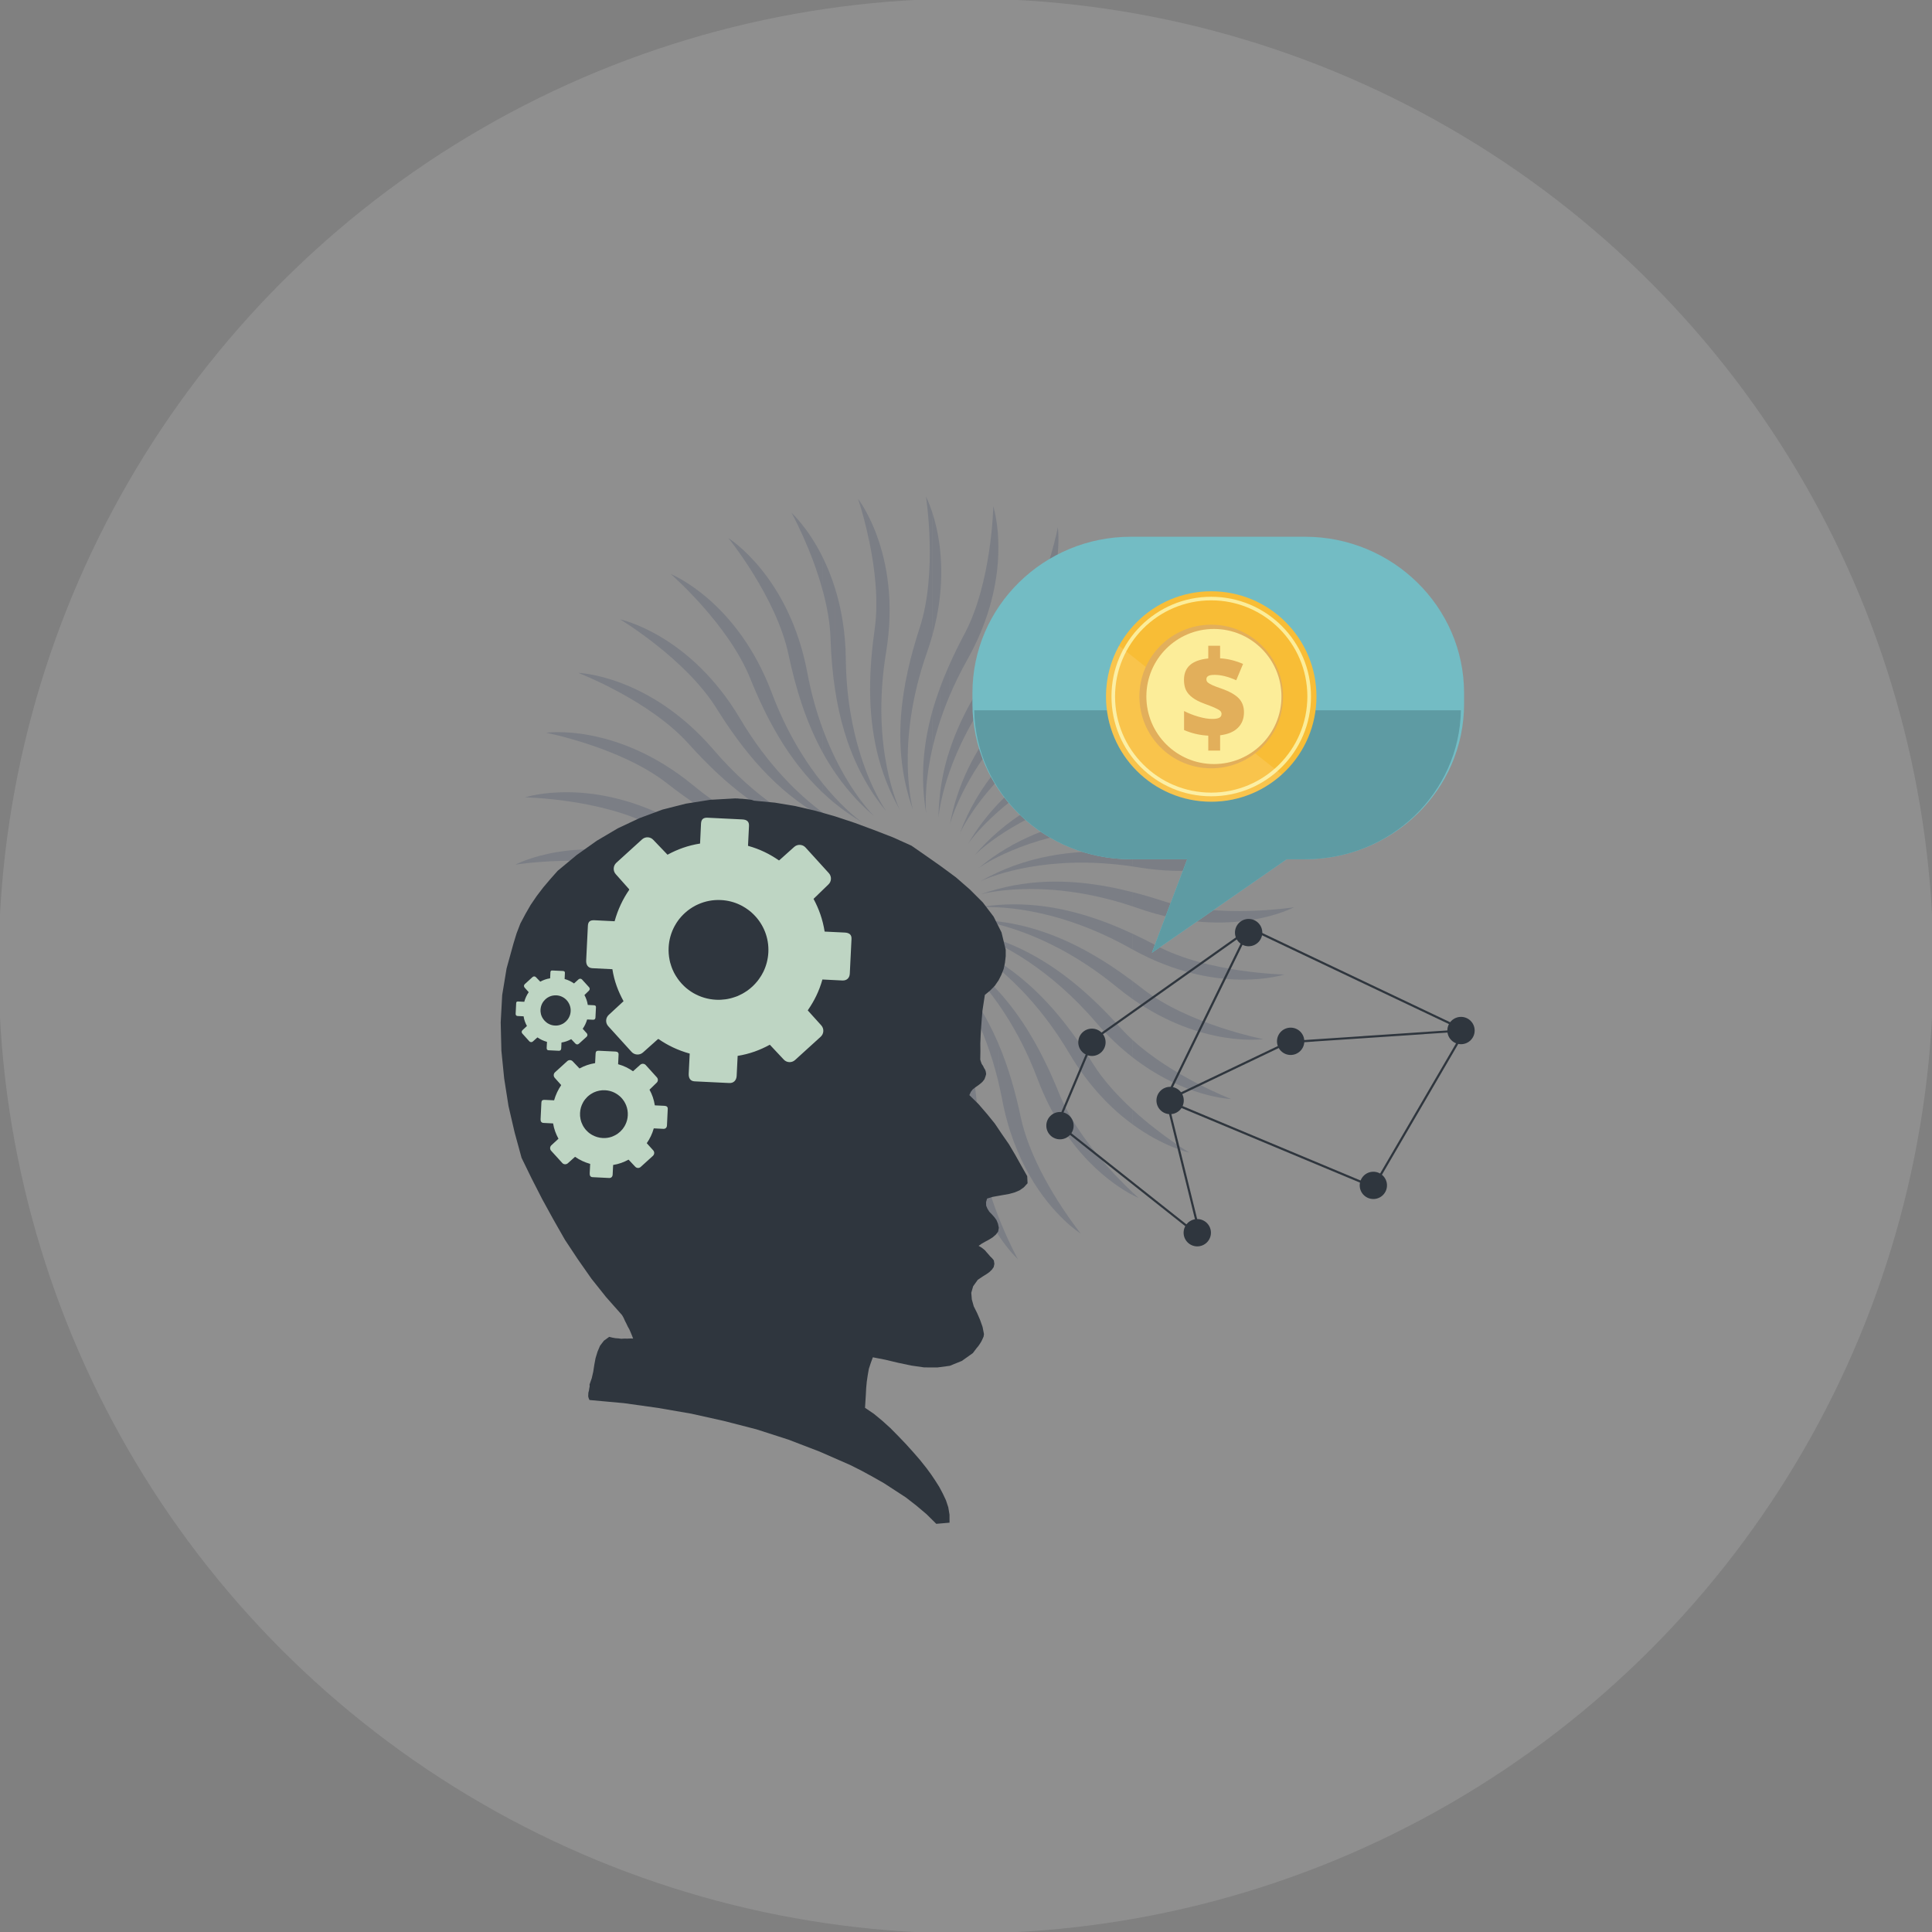 <?xml version="1.0" encoding="utf-8"?>
<!-- Generator: Adobe Illustrator 16.0.0, SVG Export Plug-In . SVG Version: 6.00 Build 0)  -->
<!DOCTYPE svg PUBLIC "-//W3C//DTD SVG 1.1//EN" "http://www.w3.org/Graphics/SVG/1.1/DTD/svg11.dtd">
<svg version="1.1" id="Layer_1" xmlns="http://www.w3.org/2000/svg" xmlns:xlink="http://www.w3.org/1999/xlink" x="0px" y="0px"
	 width="84.148px" height="84.148px" viewBox="0 0 84.148 84.148" enable-background="new 0 0 84.148 84.148" xml:space="preserve">
<rect x="0" y="0" width="84.148" height="84.148" fill="#808080" stroke="none"/>
<g>
	<circle opacity="0.22" fill="#C6C5C5" cx="42.074" cy="42.074" r="42.135"/>
	<g>
		<g>
			<path opacity="0.36" fill-rule="evenodd" clip-rule="evenodd" fill="#5B6375" d="M56.361,39.514c0,0-3.279,0.519-5.701-0.269
				c-0.436-0.143-0.883-0.275-1.34-0.391v0.619c0.084,0.027,0.166,0.057,0.252,0.086C53.629,40.986,56.361,39.514,56.361,39.514
				L56.361,39.514z"/>
			<path opacity="0.36" fill-rule="evenodd" clip-rule="evenodd" fill="#5B6375" d="M49.32,52.045v-0.12
				c0.17,0.162,0.271,0.249,0.271,0.249S49.492,52.135,49.32,52.045L49.32,52.045z"/>
			<path opacity="0.36" fill-rule="evenodd" clip-rule="evenodd" fill="#5B6375" d="M49.32,48.966V48.32
				c1.232,1.131,2.477,1.879,2.477,1.879C51.797,50.197,50.685,49.966,49.32,48.966L49.32,48.966z"/>
			<path opacity="0.36" fill-rule="evenodd" clip-rule="evenodd" fill="#5B6375" d="M49.32,46.046v-0.759
				c1.746,1.6,4.305,2.582,4.305,2.582S51.586,47.807,49.32,46.046L49.32,46.046z"/>
			<path opacity="0.36" fill-rule="evenodd" clip-rule="evenodd" fill="#5B6375" d="M49.32,43.508
				c3.045,2.138,5.701,1.751,5.701,1.751s-3.258-0.633-5.266-2.202c-0.143-0.111-0.287-0.223-0.436-0.332V43.508L49.32,43.508z"/>
			<path opacity="0.36" fill-rule="evenodd" clip-rule="evenodd" fill="#5B6375" d="M49.32,41.351v-0.688
				c0.361,0.167,0.713,0.345,1.055,0.527c2.248,1.196,5.566,1.254,5.566,1.254S53.035,43.406,49.32,41.351L49.32,41.351z"/>
			<path opacity="0.36" fill-rule="evenodd" clip-rule="evenodd" fill="#5B6375" d="M49.32,37.738v-0.602
				c0.436,0.036,0.863,0.085,1.283,0.145c2.523,0.355,5.66-0.726,5.66-0.726s-2.434,1.924-6.678,1.224
				C49.496,37.764,49.408,37.752,49.32,37.738L49.32,37.738z"/>
			<path opacity="0.36" fill-rule="evenodd" clip-rule="evenodd" fill="#5B6375" d="M49.32,36.023v-0.62
				c0.299-0.022,0.594-0.037,0.887-0.047c2.545-0.088,5.447-1.697,5.447-1.697S53.601,35.965,49.32,36.023L49.32,36.023z"/>
			<path opacity="0.36" fill-rule="evenodd" clip-rule="evenodd" fill="#5B6375" d="M49.32,34.211
				c3.764-0.921,5.232-3.299,5.232-3.299s-2.58,2.089-5.07,2.617c-0.055,0.01-0.107,0.022-0.162,0.034V34.211L49.32,34.211z"/>
			<path opacity="0.36" fill-rule="evenodd" clip-rule="evenodd" fill="#5B6375" d="M49.32,32.103v-0.668
				c2-1.118,3.67-3.038,3.67-3.038S52.136,30.541,49.32,32.103L49.32,32.103z"/>
			<path opacity="0.36" fill-rule="evenodd" clip-rule="evenodd" fill="#5B6375" d="M49.32,29.247
				c1.395-1.612,1.693-3.054,1.693-3.054s-0.666,1.109-1.693,2.271V29.247z"/>
			<path opacity="0.36" fill-rule="evenodd" clip-rule="evenodd" fill="#5B6375" d="M49.32,38.855
				c-1.426-0.365-2.939-0.568-4.488-0.394v0.259c1.143-0.004,2.688,0.153,4.488,0.754V38.855L49.32,38.855z"/>
			<path opacity="0.36" fill-rule="evenodd" clip-rule="evenodd" fill="#5B6375" d="M49.32,28.464v0.783
				c-0.629,0.729-1.484,1.493-2.637,2.177c-0.705,0.418-1.318,0.854-1.852,1.285v-0.641c0.734-0.637,1.523-1.188,2.312-1.682
				C47.955,29.881,48.703,29.162,49.32,28.464L49.32,28.464z"/>
			<path opacity="0.36" fill-rule="evenodd" clip-rule="evenodd" fill="#5B6375" d="M49.32,31.435
				c-0.283,0.158-0.576,0.301-0.871,0.42c-1.232,0.498-2.488,1.115-3.617,1.955v0.502c0.795-0.527,1.783-1.063,2.986-1.516
				c0.555-0.209,1.053-0.444,1.502-0.693V31.435L49.32,31.435z"/>
			<path opacity="0.36" fill-rule="evenodd" clip-rule="evenodd" fill="#5B6375" d="M49.32,33.563v0.647
				c-0.201,0.049-0.41,0.094-0.625,0.135c-1.6,0.3-2.885,0.791-3.863,1.285v-0.394C46.246,34.385,47.806,33.895,49.32,33.563
				L49.32,33.563z"/>
			<path opacity="0.36" fill-rule="evenodd" clip-rule="evenodd" fill="#5B6375" d="M49.32,35.403
				c-1.496,0.11-3.037,0.387-4.488,1.034v0.318c1.102-0.375,2.6-0.712,4.459-0.732h0.029V35.403L49.32,35.403z"/>
			<path opacity="0.36" fill-rule="evenodd" clip-rule="evenodd" fill="#5B6375" d="M49.32,37.136v0.602
				c-1.844-0.273-3.369-0.168-4.488,0.026V37.49C46.328,37.068,47.855,37.017,49.32,37.136L49.32,37.136z"/>
			<path opacity="0.36" fill-rule="evenodd" clip-rule="evenodd" fill="#5B6375" d="M49.32,40.664v0.688
				c-0.023-0.014-0.049-0.027-0.072-0.04c-1.713-0.963-3.25-1.421-4.416-1.632v-0.27C46.441,39.521,47.943,40.021,49.32,40.664
				L49.32,40.664z"/>
			<path opacity="0.36" fill-rule="evenodd" clip-rule="evenodd" fill="#5B6375" d="M49.32,42.724
				c-1.314-0.98-2.799-1.863-4.488-2.324v0.311c1.07,0.424,2.396,1.122,3.793,2.268c0.234,0.191,0.467,0.367,0.695,0.529V42.724
				L49.32,42.724z"/>
			<path opacity="0.36" fill-rule="evenodd" clip-rule="evenodd" fill="#5B6375" d="M49.32,45.287v0.759
				c-0.527-0.412-1.068-0.915-1.598-1.532c-1.002-1.167-2.01-2.004-2.891-2.602v-0.398c1.58,0.831,2.877,2.035,3.99,3.272
				C48.978,44.96,49.146,45.126,49.32,45.287L49.32,45.287z"/>
			<path opacity="0.36" fill-rule="evenodd" clip-rule="evenodd" fill="#5B6375" d="M49.32,48.32v0.646
				c-0.891-0.652-1.887-1.635-2.754-3.097c-0.562-0.952-1.16-1.736-1.734-2.378v-0.587c1.125,1.008,2.018,2.215,2.771,3.424
				C48.06,47.059,48.689,47.739,49.32,48.32L49.32,48.32z"/>
			<path opacity="0.36" fill-rule="evenodd" clip-rule="evenodd" fill="#5B6375" d="M49.32,51.925
				c-0.674-0.635-2.424-2.403-3.186-4.291c-0.359-0.891-0.781-1.79-1.303-2.647v1.136c0.125,0.279,0.246,0.572,0.363,0.88
				c1.232,3.276,3.373,4.646,4.125,5.043V51.925L49.32,51.925z"/>
			<path opacity="0.36" fill-rule="evenodd" clip-rule="evenodd" fill="#5B6375" d="M44.832,51.179V49.89
				c0.789,2.045,2.246,3.845,2.246,3.845S45.861,52.985,44.832,51.179L44.832,51.179z"/>
			<path opacity="0.36" fill-rule="evenodd" clip-rule="evenodd" fill="#5B6375" d="M44.832,30.714
				c0.16-0.149,0.326-0.298,0.498-0.446c3.264-2.801,3.355-5.902,3.355-5.902s-1.189,3.1-3.084,4.803
				c-0.258,0.232-0.516,0.475-0.77,0.724V30.714L44.832,30.714z"/>
			<path opacity="0.36" fill-rule="evenodd" clip-rule="evenodd" fill="#5B6375" d="M44.832,27.873V26.66
				c0.873-1.791,1.242-3.69,1.242-3.69S46.396,25.176,44.832,27.873z"/>
			<path opacity="0.36" fill-rule="evenodd" clip-rule="evenodd" fill="#5B6375" d="M44.832,38.462
				c-0.455,0.051-0.912,0.136-1.373,0.257v0.093c0.35-0.048,0.814-0.089,1.373-0.091V38.462L44.832,38.462z"/>
			<path opacity="0.36" fill-rule="evenodd" clip-rule="evenodd" fill="#5B6375" d="M44.832,26.66v1.213
				c-0.281,0.485-0.621,0.985-1.037,1.492c-0.117,0.142-0.229,0.283-0.336,0.423v-1.009c0.137-0.186,0.275-0.367,0.414-0.545
				C44.242,27.76,44.562,27.216,44.832,26.66L44.832,26.66z"/>
			<path opacity="0.36" fill-rule="evenodd" clip-rule="evenodd" fill="#5B6375" d="M44.832,29.891v0.822
				c-0.531,0.497-0.986,0.989-1.373,1.464v-0.754C43.886,30.877,44.351,30.368,44.832,29.891L44.832,29.891z"/>
			<path opacity="0.36" fill-rule="evenodd" clip-rule="evenodd" fill="#5B6375" d="M44.832,32.068
				c-0.486,0.424-0.949,0.885-1.373,1.392v0.528c0.379-0.407,0.834-0.841,1.373-1.279V32.068L44.832,32.068z"/>
			<path opacity="0.36" fill-rule="evenodd" clip-rule="evenodd" fill="#5B6375" d="M44.832,33.81v0.502
				c-0.547,0.363-1.002,0.723-1.373,1.051v-0.338C43.886,34.572,44.347,34.17,44.832,33.81L44.832,33.81z"/>
			<path opacity="0.36" fill-rule="evenodd" clip-rule="evenodd" fill="#5B6375" d="M44.832,35.237
				c-0.477,0.288-0.938,0.616-1.373,0.993v0.209c0.359-0.248,0.818-0.529,1.373-0.809V35.237L44.832,35.237z"/>
			<path opacity="0.36" fill-rule="evenodd" clip-rule="evenodd" fill="#5B6375" d="M44.832,36.437v0.318
				c-0.562,0.192-1.021,0.395-1.373,0.568v-0.136C43.904,36.894,44.363,36.646,44.832,36.437L44.832,36.437z"/>
			<path opacity="0.36" fill-rule="evenodd" clip-rule="evenodd" fill="#5B6375" d="M44.832,37.49v0.274
				c-0.564,0.101-1.027,0.222-1.373,0.331v-0.101C43.91,37.787,44.371,37.621,44.832,37.49L44.832,37.49z"/>
			<path opacity="0.36" fill-rule="evenodd" clip-rule="evenodd" fill="#5B6375" d="M44.832,39.41v0.27
				c-0.547-0.099-1.01-0.145-1.373-0.162v-0.103C43.926,39.379,44.383,39.379,44.832,39.41L44.832,39.41z"/>
			<path opacity="0.36" fill-rule="evenodd" clip-rule="evenodd" fill="#5B6375" d="M44.832,40.4v0.311
				c-0.529-0.21-0.994-0.353-1.373-0.45V40.13C43.931,40.186,44.388,40.278,44.832,40.4L44.832,40.4z"/>
			<path opacity="0.36" fill-rule="evenodd" clip-rule="evenodd" fill="#5B6375" d="M44.832,41.513v0.398
				c-0.508-0.343-0.975-0.605-1.373-0.805v-0.19C43.939,41.082,44.396,41.283,44.832,41.513L44.832,41.513z"/>
			<path opacity="0.36" fill-rule="evenodd" clip-rule="evenodd" fill="#5B6375" d="M44.832,42.904
				c-0.422-0.379-0.879-0.73-1.373-1.043v0.304c0.422,0.35,0.891,0.786,1.373,1.326V42.904L44.832,42.904z"/>
			<path opacity="0.36" fill-rule="evenodd" clip-rule="evenodd" fill="#5B6375" d="M44.832,44.986v1.136
				c-0.432-0.967-0.91-1.771-1.373-2.425v-0.553C43.986,43.717,44.437,44.339,44.832,44.986L44.832,44.986z"/>
			<path opacity="0.36" fill-rule="evenodd" clip-rule="evenodd" fill="#5B6375" d="M44.832,49.89
				c-0.154-0.403-0.283-0.814-0.371-1.224c-0.23-1.087-0.539-2.202-1.002-3.272v1.628c0.068,0.274,0.131,0.562,0.188,0.857
				c0.254,1.357,0.699,2.446,1.186,3.3V49.89L44.832,49.89z"/>
			<path opacity="0.36" fill-rule="evenodd" clip-rule="evenodd" fill="#5B6375" d="M43.459,53.756v-0.832
				c0.434,1.122,0.873,1.915,0.873,1.915S43.929,54.482,43.459,53.756L43.459,53.756z"/>
			<path opacity="0.36" fill-rule="evenodd" clip-rule="evenodd" fill="#5B6375" d="M43.459,24.523V23.19
				C43.488,23.56,43.5,24.01,43.459,24.523z"/>
			<path opacity="0.36" fill-rule="evenodd" clip-rule="evenodd" fill="#5B6375" d="M43.459,38.719
				c-0.253,0.067-0.507,0.146-0.758,0.237c0,0,0.268-0.079,0.758-0.145V38.719L43.459,38.719z"/>
			<path opacity="0.36" fill-rule="evenodd" clip-rule="evenodd" fill="#5B6375" d="M43.459,23.19v1.333
				c-0.09,1.145-0.426,2.608-1.332,4.219c-0.314,0.559-0.574,1.098-0.789,1.612v-1.372c0.207-0.47,0.434-0.926,0.668-1.367
				c1.197-2.249,1.256-5.566,1.256-5.566S43.398,22.468,43.459,23.19L43.459,23.19z"/>
			<path opacity="0.36" fill-rule="evenodd" clip-rule="evenodd" fill="#5B6375" d="M43.459,28.779
				c-0.867,1.178-1.65,2.492-2.121,3.965v0.922c0.359-1.041,0.996-2.408,2.121-3.878V28.779L43.459,28.779z"/>
			<path opacity="0.36" fill-rule="evenodd" clip-rule="evenodd" fill="#5B6375" d="M43.459,31.424v0.754
				c-1.676,2.053-2.088,3.738-2.088,3.738C41.687,34.161,42.47,32.689,43.459,31.424L43.459,31.424z"/>
			<path opacity="0.36" fill-rule="evenodd" clip-rule="evenodd" fill="#5B6375" d="M43.459,33.46v0.528
				c-1.207,1.293-1.654,2.311-1.654,2.311C42.205,35.212,42.779,34.276,43.459,33.46L43.459,33.46z"/>
			<path opacity="0.36" fill-rule="evenodd" clip-rule="evenodd" fill="#5B6375" d="M43.459,35.025
				c-0.48,0.508-0.916,1.078-1.293,1.725c0,0,0.4-0.598,1.293-1.387V35.025L43.459,35.025z"/>
			<path opacity="0.36" fill-rule="evenodd" clip-rule="evenodd" fill="#5B6375" d="M43.459,36.23
				c-0.355,0.309-0.695,0.649-1.016,1.027c0,0,0.334-0.35,1.016-0.818V36.23L43.459,36.23z"/>
			<path opacity="0.36" fill-rule="evenodd" clip-rule="evenodd" fill="#5B6375" d="M43.459,37.188v0.136
				c-0.549,0.274-0.83,0.482-0.83,0.482C42.898,37.58,43.176,37.375,43.459,37.188L43.459,37.188z"/>
			<path opacity="0.36" fill-rule="evenodd" clip-rule="evenodd" fill="#5B6375" d="M43.459,37.995v0.101
				c-0.486,0.154-0.744,0.282-0.744,0.282C42.961,38.236,43.209,38.109,43.459,37.995L43.459,37.995z"/>
			<path opacity="0.36" fill-rule="evenodd" clip-rule="evenodd" fill="#5B6375" d="M43.459,39.415v0.103
				c-0.557-0.029-0.873,0.006-0.873,0.006C42.881,39.472,43.172,39.437,43.459,39.415L43.459,39.415z"/>
			<path opacity="0.36" fill-rule="evenodd" clip-rule="evenodd" fill="#5B6375" d="M43.459,40.13v0.131
				c-0.68-0.172-1.084-0.198-1.084-0.198C42.746,40.063,43.105,40.087,43.459,40.13L43.459,40.13z"/>
			<path opacity="0.36" fill-rule="evenodd" clip-rule="evenodd" fill="#5B6375" d="M43.459,40.917v0.19
				c-0.844-0.42-1.385-0.552-1.385-0.552C42.556,40.642,43.017,40.765,43.459,40.917L43.459,40.917z"/>
			<path opacity="0.36" fill-rule="evenodd" clip-rule="evenodd" fill="#5B6375" d="M43.459,41.861
				c-0.541-0.341-1.127-0.637-1.768-0.871c0,0,0.744,0.326,1.768,1.175V41.861L43.459,41.861z"/>
			<path opacity="0.36" fill-rule="evenodd" clip-rule="evenodd" fill="#5B6375" d="M43.459,43.144v0.553
				c-0.949-1.345-1.834-2.062-2.121-2.277v-0.012C42.158,41.9,42.857,42.49,43.459,43.144L43.459,43.144z"/>
			<path opacity="0.36" fill-rule="evenodd" clip-rule="evenodd" fill="#5B6375" d="M43.459,45.394
				c-0.498-1.15-1.174-2.25-2.121-3.208v0.158c0.613,0.827,1.555,2.374,2.121,4.678V45.394L43.459,45.394z"/>
			<path opacity="0.36" fill-rule="evenodd" clip-rule="evenodd" fill="#5B6375" d="M43.459,52.924
				c-0.395-1.023-0.783-2.317-0.824-3.533c-0.066-1.919-0.35-3.962-1.297-5.825v0.766c0.332,1.066,0.611,2.455,0.629,4.146
				c0.027,2.511,0.83,4.259,1.492,5.279V52.924L43.459,52.924z"/>
			<path opacity="0.36" fill-rule="evenodd" clip-rule="evenodd" fill="#5B6375" d="M41.338,55.311v-0.167
				c0.059,0.192,0.098,0.304,0.098,0.304S41.398,55.403,41.338,55.311z"/>
			<path opacity="0.36" fill-rule="evenodd" clip-rule="evenodd" fill="#5B6375" d="M41.338,28.982v1.372
				c-0.158,0.376-0.293,0.74-0.404,1.087V29.98C41.056,29.64,41.193,29.308,41.338,28.982L41.338,28.982z"/>
			<path opacity="0.36" fill-rule="evenodd" clip-rule="evenodd" fill="#5B6375" d="M41.338,32.744v0.922
				c-0.23,0.664-0.346,1.195-0.404,1.533v-0.564C41.006,33.977,41.144,33.347,41.338,32.744L41.338,32.744z"/>
			<path opacity="0.36" fill-rule="evenodd" clip-rule="evenodd" fill="#5B6375" d="M41.338,41.408v0.012
				c-0.064-0.047-0.098-0.069-0.098-0.069C41.273,41.369,41.304,41.388,41.338,41.408L41.338,41.408z"/>
			<path opacity="0.36" fill-rule="evenodd" clip-rule="evenodd" fill="#5B6375" d="M41.338,42.186v0.158
				c-0.163-0.217-0.301-0.384-0.404-0.501v-0.041C41.072,41.927,41.207,42.056,41.338,42.186L41.338,42.186z"/>
			<path opacity="0.36" fill-rule="evenodd" clip-rule="evenodd" fill="#5B6375" d="M41.338,43.565v0.766
				c-0.131-0.42-0.271-0.79-0.404-1.108v-0.375C41.08,43.084,41.215,43.323,41.338,43.565L41.338,43.565z"/>
			<path opacity="0.36" fill-rule="evenodd" clip-rule="evenodd" fill="#5B6375" d="M41.338,55.144v0.167
				c-0.092-0.138-0.242-0.375-0.404-0.711v-1.064C41.076,54.236,41.236,54.812,41.338,55.144L41.338,55.144z"/>
			<path opacity="0.36" fill-rule="evenodd" clip-rule="evenodd" fill="#5B6375" d="M40.933,26.035v-2.211
				C41.008,24.451,41.029,25.194,40.933,26.035z"/>
			<path opacity="0.36" fill-rule="evenodd" clip-rule="evenodd" fill="#5B6375" d="M40.933,23.824v2.211
				c-0.061,0.52-0.166,1.076-0.332,1.666v-5.393C40.724,22.677,40.855,23.19,40.933,23.824L40.933,23.824z"/>
			<path opacity="0.36" fill-rule="evenodd" clip-rule="evenodd" fill="#5B6375" d="M40.933,29.98v1.461
				c-0.139,0.424-0.248,0.822-0.332,1.193v-1.629C40.699,30.658,40.81,30.316,40.933,29.98L40.933,29.98z"/>
			<path opacity="0.36" fill-rule="evenodd" clip-rule="evenodd" fill="#5B6375" d="M40.933,34.635v0.564
				c-0.047,0.268-0.057,0.416-0.057,0.416C40.879,35.281,40.898,34.955,40.933,34.635L40.933,34.635z"/>
			<path opacity="0.36" fill-rule="evenodd" clip-rule="evenodd" fill="#5B6375" d="M40.933,41.802v0.041
				c-0.127-0.145-0.203-0.217-0.203-0.217C40.801,41.685,40.867,41.743,40.933,41.802L40.933,41.802z"/>
			<path opacity="0.36" fill-rule="evenodd" clip-rule="evenodd" fill="#5B6375" d="M40.933,42.847v0.375
				c-0.117-0.273-0.23-0.508-0.332-0.704v-0.165C40.719,42.515,40.828,42.681,40.933,42.847L40.933,42.847z"/>
			<path opacity="0.36" fill-rule="evenodd" clip-rule="evenodd" fill="#5B6375" d="M40.933,53.536V54.6
				c-0.107-0.22-0.223-0.48-0.332-0.78v-9.408c0.436,1.813,0.35,3.658,0.107,5.376C40.533,51.039,40.709,52.44,40.933,53.536z"/>
			<path opacity="0.36" fill-rule="evenodd" clip-rule="evenodd" fill="#5B6375" d="M40.601,22.308v5.393
				c-0.064,0.234-0.141,0.473-0.227,0.718c-1.424,4.058-0.604,6.87-0.604,6.87c-1.002-2.783-0.498-5.537,0.291-7.959
				c0.787-2.422,0.268-5.7,0.268-5.7S40.459,21.868,40.601,22.308L40.601,22.308z"/>
			<path opacity="0.36" fill-rule="evenodd" clip-rule="evenodd" fill="#5B6375" d="M40.601,31.006
				c-0.379,1.375-0.531,2.846-0.264,4.398c0,0-0.117-1.08,0.264-2.77V31.006L40.601,31.006z"/>
			<path opacity="0.36" fill-rule="evenodd" clip-rule="evenodd" fill="#5B6375" d="M40.601,42.353v0.165
				c-0.24-0.466-0.418-0.706-0.418-0.706C40.332,41.989,40.47,42.17,40.601,42.353L40.601,42.353z"/>
			<path opacity="0.36" fill-rule="evenodd" clip-rule="evenodd" fill="#5B6375" d="M40.601,44.412
				c-0.203-0.852-0.52-1.694-0.988-2.514c0,0,1.297,2.629,0.598,6.871c-0.363,2.198-0.021,3.91,0.391,5.051V44.412L40.601,44.412z"
				/>
			<path opacity="0.36" fill-rule="evenodd" clip-rule="evenodd" fill="#5B6375" d="M38.203,54.867v-5.394
				c0.066-0.234,0.141-0.473,0.227-0.718c1.428-4.057,0.605-6.871,0.605-6.871c1.002,2.784,0.496,5.537-0.291,7.959
				c-0.787,2.423-0.268,5.701-0.268,5.701S38.347,55.307,38.203,54.867L38.203,54.867z"/>
			<path opacity="0.36" fill-rule="evenodd" clip-rule="evenodd" fill="#5B6375" d="M38.203,46.168
				c0.381-1.374,0.533-2.845,0.264-4.396c0,0,0.119,1.079-0.264,2.77V46.168L38.203,46.168z"/>
			<path opacity="0.36" fill-rule="evenodd" clip-rule="evenodd" fill="#5B6375" d="M38.203,34.821v-0.165
				c0.242,0.467,0.418,0.705,0.418,0.705C38.474,35.184,38.334,35.005,38.203,34.821L38.203,34.821z"/>
			<path opacity="0.36" fill-rule="evenodd" clip-rule="evenodd" fill="#5B6375" d="M38.203,32.763
				c0.203,0.85,0.521,1.693,0.99,2.512c0,0-1.299-2.628-0.598-6.871c0.361-2.197,0.021-3.909-0.393-5.049V32.763z"/>
			<path opacity="0.36" fill-rule="evenodd" clip-rule="evenodd" fill="#5B6375" d="M38.203,23.355v9.408
				c-0.434-1.814-0.348-3.66-0.105-5.377c0.176-1.25-0.002-2.652-0.225-3.747v-1.065C37.98,22.793,38.095,23.054,38.203,23.355
				L38.203,23.355z"/>
			<path opacity="0.36" fill-rule="evenodd" clip-rule="evenodd" fill="#5B6375" d="M38.203,34.656v0.165
				c-0.115-0.163-0.227-0.327-0.33-0.494v-0.376C37.988,34.225,38.103,34.461,38.203,34.656L38.203,34.656z"/>
			<path opacity="0.36" fill-rule="evenodd" clip-rule="evenodd" fill="#5B6375" d="M38.203,44.541v1.627
				c-0.096,0.349-0.207,0.69-0.33,1.025v-1.459C38.011,45.31,38.119,44.911,38.203,44.541L38.203,44.541z"/>
			<path opacity="0.36" fill-rule="evenodd" clip-rule="evenodd" fill="#5B6375" d="M38.203,49.473v5.394
				c-0.121-0.369-0.254-0.882-0.33-1.515v-2.216C37.933,50.618,38.039,50.061,38.203,49.473L38.203,49.473z"/>
			<path opacity="0.36" fill-rule="evenodd" clip-rule="evenodd" fill="#5B6375" d="M37.873,42.538v-0.563
				c0.047-0.268,0.055-0.416,0.055-0.416C37.927,41.892,37.908,42.219,37.873,42.538L37.873,42.538z"/>
			<path opacity="0.36" fill-rule="evenodd" clip-rule="evenodd" fill="#5B6375" d="M37.873,35.373v-0.039
				c0.127,0.143,0.201,0.214,0.201,0.214C38.006,35.49,37.939,35.431,37.873,35.373z"/>
			<path opacity="0.36" fill-rule="evenodd" clip-rule="evenodd" fill="#5B6375" d="M37.873,22.574v1.065
				c-0.143-0.7-0.303-1.275-0.404-1.607v-0.169C37.562,22,37.709,22.239,37.873,22.574L37.873,22.574z"/>
			<path opacity="0.36" fill-rule="evenodd" clip-rule="evenodd" fill="#5B6375" d="M37.873,33.951v0.376
				c-0.146-0.235-0.281-0.476-0.404-0.718v-0.765C37.599,33.264,37.738,33.635,37.873,33.951L37.873,33.951z"/>
			<path opacity="0.36" fill-rule="evenodd" clip-rule="evenodd" fill="#5B6375" d="M37.873,35.334v0.039
				c-0.139-0.125-0.275-0.253-0.404-0.384v-0.157C37.631,35.047,37.769,35.215,37.873,35.334L37.873,35.334z"/>
			<path opacity="0.36" fill-rule="evenodd" clip-rule="evenodd" fill="#5B6375" d="M37.873,41.974v0.563
				c-0.072,0.657-0.211,1.288-0.404,1.89v-0.92C37.699,42.844,37.814,42.312,37.873,41.974L37.873,41.974z"/>
			<path opacity="0.36" fill-rule="evenodd" clip-rule="evenodd" fill="#5B6375" d="M37.873,45.734v1.459
				c-0.123,0.339-0.26,0.673-0.404,0.999V46.82C37.627,46.443,37.76,46.08,37.873,45.734L37.873,45.734z"/>
			<path opacity="0.36" fill-rule="evenodd" clip-rule="evenodd" fill="#5B6375" d="M37.873,51.136v2.216
				C37.797,52.725,37.775,51.979,37.873,51.136L37.873,51.136z"/>
			<path opacity="0.36" fill-rule="evenodd" clip-rule="evenodd" fill="#5B6375" d="M37.469,35.766v-0.012
				c0.062,0.047,0.098,0.069,0.098,0.069C37.533,35.804,37.502,35.787,37.469,35.766z"/>
			<path opacity="0.36" fill-rule="evenodd" clip-rule="evenodd" fill="#5B6375" d="M37.469,21.863v0.169
				c-0.059-0.194-0.098-0.306-0.098-0.306C37.371,21.725,37.408,21.773,37.469,21.863L37.469,21.863z"/>
			<path opacity="0.36" fill-rule="evenodd" clip-rule="evenodd" fill="#5B6375" d="M37.469,32.844v0.765
				c-0.574-1.129-0.904-2.323-1.09-3.517V25.65c0.262,0.849,0.447,1.863,0.461,3.049C36.857,30.388,37.136,31.779,37.469,32.844
				L37.469,32.844z"/>
			<path opacity="0.36" fill-rule="evenodd" clip-rule="evenodd" fill="#5B6375" d="M37.469,34.832
				c-0.311-0.418-0.703-1.019-1.09-1.808v0.642c0.316,0.463,0.678,0.906,1.09,1.323V34.832L37.469,34.832z"/>
			<path opacity="0.36" fill-rule="evenodd" clip-rule="evenodd" fill="#5B6375" d="M37.469,35.755v0.012
				c-0.391-0.233-0.752-0.489-1.09-0.764v-0.251C36.886,35.298,37.291,35.622,37.469,35.755L37.469,35.755z"/>
			<path opacity="0.36" fill-rule="evenodd" clip-rule="evenodd" fill="#5B6375" d="M37.469,43.508v0.92
				c-0.273,0.856-0.65,1.657-1.09,2.411v-0.983C36.892,44.977,37.238,44.176,37.469,43.508L37.469,43.508z"/>
			<path opacity="0.36" fill-rule="evenodd" clip-rule="evenodd" fill="#5B6375" d="M37.469,46.82
				c-0.215,0.514-0.475,1.054-0.789,1.612c-0.109,0.192-0.209,0.382-0.301,0.571v1.504c0.121-0.328,0.26-0.647,0.42-0.949
				c0.236-0.44,0.461-0.896,0.67-1.366V46.82L37.469,46.82z"/>
			<path opacity="0.36" fill-rule="evenodd" clip-rule="evenodd" fill="#5B6375" d="M36.379,44.199
				c0.488-0.885,0.861-1.858,1.057-2.939c0,0-0.232,0.949-1.057,2.291V44.199L36.379,44.199z"/>
			<path opacity="0.36" fill-rule="evenodd" clip-rule="evenodd" fill="#5B6375" d="M36.379,42.224V41.92
				C36.82,41.287,37,40.877,37,40.877C36.824,41.354,36.615,41.802,36.379,42.224L36.379,42.224z"/>
			<path opacity="0.36" fill-rule="evenodd" clip-rule="evenodd" fill="#5B6375" d="M36.379,40.847v-0.084
				c0.176-0.213,0.262-0.339,0.262-0.339C36.556,40.568,36.469,40.711,36.379,40.847L36.379,40.847z"/>
			<path opacity="0.36" fill-rule="evenodd" clip-rule="evenodd" fill="#5B6375" d="M36.379,37.112v-0.005
				c0.033,0.005,0.053,0.006,0.053,0.006L36.379,37.112L36.379,37.112z"/>
			<path opacity="0.36" fill-rule="evenodd" clip-rule="evenodd" fill="#5B6375" d="M36.379,36.549v-0.04
				c0.227,0.079,0.354,0.11,0.354,0.11C36.613,36.597,36.494,36.574,36.379,36.549L36.379,36.549z"/>
			<path opacity="0.36" fill-rule="evenodd" clip-rule="evenodd" fill="#5B6375" d="M36.379,35.878v-0.108
				c0.453,0.293,0.734,0.416,0.734,0.416C36.86,36.092,36.615,35.988,36.379,35.878z"/>
			<path opacity="0.36" fill-rule="evenodd" clip-rule="evenodd" fill="#5B6375" d="M36.379,25.65v4.442
				c-0.121-0.776-0.182-1.552-0.207-2.31c-0.023-0.671-0.152-1.367-0.33-2.028v-1.462C36.035,24.685,36.22,25.136,36.379,25.65
				L36.379,25.65z"/>
			<path opacity="0.36" fill-rule="evenodd" clip-rule="evenodd" fill="#5B6375" d="M36.379,33.024v0.642
				c-0.195-0.283-0.373-0.575-0.537-0.873V31.77C36.013,32.232,36.195,32.648,36.379,33.024L36.379,33.024z"/>
			<path opacity="0.36" fill-rule="evenodd" clip-rule="evenodd" fill="#5B6375" d="M36.379,34.752v0.251
				c-0.188-0.15-0.365-0.308-0.537-0.47v-0.399C36.029,34.365,36.209,34.571,36.379,34.752L36.379,34.752z"/>
			<path opacity="0.36" fill-rule="evenodd" clip-rule="evenodd" fill="#5B6375" d="M36.379,35.769v0.108
				c-0.184-0.087-0.363-0.177-0.537-0.273v-0.206C36.039,35.544,36.219,35.666,36.379,35.769L36.379,35.769z"/>
			<path opacity="0.36" fill-rule="evenodd" clip-rule="evenodd" fill="#5B6375" d="M36.379,36.509v0.04
				c-0.182-0.04-0.361-0.086-0.537-0.136v-0.115C36.054,36.39,36.236,36.459,36.379,36.509L36.379,36.509z"/>
			<path opacity="0.36" fill-rule="evenodd" clip-rule="evenodd" fill="#5B6375" d="M36.379,37.107v0.005
				c-0.182-0.001-0.359-0.009-0.537-0.021v-0.066C36.109,37.078,36.293,37.099,36.379,37.107L36.379,37.107z"/>
			<path opacity="0.36" fill-rule="evenodd" clip-rule="evenodd" fill="#5B6375" d="M36.379,40.763v0.084
				c-0.17,0.258-0.35,0.503-0.537,0.735v-0.235C36.072,41.117,36.25,40.918,36.379,40.763L36.379,40.763z"/>
			<path opacity="0.36" fill-rule="evenodd" clip-rule="evenodd" fill="#5B6375" d="M36.379,41.92v0.305
				c-0.166,0.295-0.346,0.576-0.537,0.847v-0.448C36.052,42.369,36.23,42.131,36.379,41.92L36.379,41.92z"/>
			<path opacity="0.36" fill-rule="evenodd" clip-rule="evenodd" fill="#5B6375" d="M36.379,43.551v0.648
				c-0.166,0.302-0.346,0.593-0.537,0.873v-0.719C36.043,44.074,36.222,43.805,36.379,43.551L36.379,43.551z"/>
			<path opacity="0.36" fill-rule="evenodd" clip-rule="evenodd" fill="#5B6375" d="M36.379,45.855v0.983
				c-0.172,0.292-0.352,0.576-0.537,0.854v-0.99C36.039,46.413,36.217,46.131,36.379,45.855L36.379,45.855z"/>
			<path opacity="0.36" fill-rule="evenodd" clip-rule="evenodd" fill="#5B6375" d="M36.379,49.004v1.504
				c-0.242,0.651-0.414,1.339-0.537,1.977V50.29C35.982,49.877,36.16,49.446,36.379,49.004L36.379,49.004z"/>
			<path opacity="0.36" fill-rule="evenodd" clip-rule="evenodd" fill="#5B6375" d="M35.842,40.483v-0.112
				c0.35-0.274,0.521-0.454,0.521-0.454C36.195,40.115,36.021,40.304,35.842,40.483L35.842,40.483z"/>
			<path opacity="0.36" fill-rule="evenodd" clip-rule="evenodd" fill="#5B6375" d="M35.842,39.635v-0.054
				c0.223-0.131,0.336-0.214,0.336-0.214C36.068,39.461,35.955,39.55,35.842,39.635L35.842,39.635z"/>
			<path opacity="0.36" fill-rule="evenodd" clip-rule="evenodd" fill="#5B6375" d="M35.842,38.934v-0.03
				c0.164-0.064,0.25-0.107,0.25-0.107C36.008,38.844,35.926,38.89,35.842,38.934L35.842,38.934z"/>
			<path opacity="0.36" fill-rule="evenodd" clip-rule="evenodd" fill="#5B6375" d="M35.842,38.308V38.28
				c0.172-0.036,0.264-0.062,0.264-0.062C36.017,38.25,35.929,38.28,35.842,38.308L35.842,38.308z"/>
			<path opacity="0.36" fill-rule="evenodd" clip-rule="evenodd" fill="#5B6375" d="M35.842,37.709v-0.041
				c0.246-0.002,0.377-0.016,0.377-0.016C36.094,37.674,35.967,37.691,35.842,37.709z"/>
			<path opacity="0.36" fill-rule="evenodd" clip-rule="evenodd" fill="#5B6375" d="M35.842,24.293v1.462
				c-0.494-1.846-1.367-3.419-1.367-3.419S35.197,22.978,35.842,24.293L35.842,24.293z"/>
			<path opacity="0.36" fill-rule="evenodd" clip-rule="evenodd" fill="#5B6375" d="M35.842,31.77
				c-0.268-0.72-0.506-1.544-0.68-2.476c-0.795-4.227-3.436-5.856-3.436-5.856s2.09,2.579,2.617,5.07
				c0.305,1.436,0.746,2.919,1.498,4.284V31.77L35.842,31.77z"/>
			<path opacity="0.36" fill-rule="evenodd" clip-rule="evenodd" fill="#5B6375" d="M35.842,34.134
				c-0.732-0.907-1.568-2.206-2.229-3.962c-1.516-4.023-4.4-5.171-4.4-5.171s2.506,2.177,3.459,4.54
				c0.713,1.766,1.666,3.572,3.17,4.992V34.134L35.842,34.134z"/>
			<path opacity="0.36" fill-rule="evenodd" clip-rule="evenodd" fill="#5B6375" d="M35.842,35.398v0.206
				c-2.07-1.14-3.51-2.946-4.639-4.758c-1.35-2.161-4.195-3.87-4.195-3.87s3.039,0.629,5.23,4.33
				C33.472,33.389,34.863,34.674,35.842,35.398L35.842,35.398z"/>
			<path opacity="0.36" fill-rule="evenodd" clip-rule="evenodd" fill="#5B6375" d="M35.842,36.298v0.115
				c-2.465-0.7-4.334-2.331-5.859-4.026c-1.703-1.893-4.801-3.081-4.801-3.081s3.102,0.092,5.902,3.355
				C32.922,34.803,34.781,35.84,35.842,36.298L35.842,36.298z"/>
			<path opacity="0.36" fill-rule="evenodd" clip-rule="evenodd" fill="#5B6375" d="M35.842,37.025v0.066
				c-2.691-0.18-4.92-1.51-6.793-2.975c-2.006-1.568-5.264-2.201-5.264-2.201s3.07-0.448,6.395,2.279
				C32.609,36.187,34.824,36.826,35.842,37.025L35.842,37.025z"/>
			<path opacity="0.36" fill-rule="evenodd" clip-rule="evenodd" fill="#5B6375" d="M35.842,37.668v0.041
				c-2.764,0.36-5.26-0.58-7.412-1.726c-2.246-1.196-5.566-1.254-5.566-1.254s2.947-0.975,6.695,1.134
				C32.506,37.523,34.939,37.677,35.842,37.668L35.842,37.668z"/>
			<path opacity="0.36" fill-rule="evenodd" clip-rule="evenodd" fill="#5B6375" d="M35.842,38.28
				c-0.787,0.161-3.279,0.505-6.607-0.665c-4.057-1.427-6.789,0.045-6.789,0.045s3.279-0.52,5.701,0.269
				c2.346,0.763,5.002,1.259,7.695,0.38V38.28L35.842,38.28z"/>
			<path opacity="0.36" fill-rule="evenodd" clip-rule="evenodd" fill="#5B6375" d="M35.842,38.904v0.03
				c-2.498,1.331-5.199,1.304-7.641,0.959c-2.521-0.355-5.658,0.726-5.658,0.726s2.434-1.924,6.678-1.224
				C32.701,39.969,35.094,39.199,35.842,38.904L35.842,38.904z"/>
			<path opacity="0.36" fill-rule="evenodd" clip-rule="evenodd" fill="#5B6375" d="M35.842,39.582
				c-0.793,0.466-2.969,1.532-6.326,1.569c-4.301,0.048-6.365,2.364-6.365,2.365c0,0,2.904-1.609,5.449-1.698
				c2.42-0.083,5.037-0.512,7.242-2.183V39.582L35.842,39.582z"/>
			<path opacity="0.36" fill-rule="evenodd" clip-rule="evenodd" fill="#5B6375" d="M35.842,40.371
				c-0.846,0.668-2.736,1.896-5.732,2.458c-4.225,0.794-5.855,3.435-5.855,3.435s2.578-2.09,5.07-2.617
				c2.271-0.482,4.666-1.309,6.518-3.163V40.371L35.842,40.371z"/>
			<path opacity="0.36" fill-rule="evenodd" clip-rule="evenodd" fill="#5B6375" d="M35.842,41.347v0.235
				c-1.48,1.837-3.508,2.938-5.486,3.735c-2.361,0.954-4.539,3.459-4.539,3.459s1.146-2.884,5.172-4.398
				C33.433,43.457,34.994,42.195,35.842,41.347L35.842,41.347z"/>
			<path opacity="0.36" fill-rule="evenodd" clip-rule="evenodd" fill="#5B6375" d="M35.842,42.623v0.448
				c-1.123,1.589-2.65,2.763-4.18,3.716c-2.16,1.349-3.869,4.194-3.869,4.194s0.629-3.037,4.328-5.229
				C33.886,44.706,35.08,43.549,35.842,42.623L35.842,42.623z"/>
			<path opacity="0.36" fill-rule="evenodd" clip-rule="evenodd" fill="#5B6375" d="M35.842,44.353v0.719
				c-0.756,1.116-1.688,2.08-2.637,2.935c-1.895,1.705-3.084,4.803-3.084,4.803s0.092-3.102,3.355-5.902
				C34.498,46.031,35.265,45.151,35.842,44.353L35.842,44.353z"/>
			<path opacity="0.36" fill-rule="evenodd" clip-rule="evenodd" fill="#5B6375" d="M35.842,46.702
				c-0.246,0.361-0.521,0.73-0.83,1.108c-2.729,3.324-2.281,6.395-2.279,6.395c0,0,0.633-3.258,2.201-5.265
				c0.312-0.398,0.619-0.814,0.908-1.248V46.702L35.842,46.702z"/>
			<path opacity="0.36" fill-rule="evenodd" clip-rule="evenodd" fill="#5B6375" d="M35.842,50.29
				c-0.965,2.82-0.297,4.836-0.297,4.836s0.021-1.198,0.297-2.642V50.29z"/>
		</g>
		<polygon fill-rule="evenodd" clip-rule="evenodd" fill="#2F363E" points="22.365,41.092 22.064,42.181 21.873,43.338 
			21.808,44.532 21.838,45.76 21.959,46.969 22.148,48.175 22.414,49.322 22.717,50.43 23.156,51.33 23.619,52.235 24.103,53.116 
			24.609,54.004 25.17,54.851 25.761,55.695 26.404,56.502 27.094,57.28 27.162,57.399 27.22,57.53 27.281,57.649 27.342,57.778 
			27.41,57.898 27.47,58.035 27.523,58.164 27.576,58.3 27.453,58.298 27.322,58.304 27.197,58.302 27.058,58.31 26.933,58.293 
			26.802,58.284 26.67,58.26 26.535,58.226 26.304,58.393 26.136,58.611 26.025,58.872 25.939,59.155 25.885,59.443 25.838,59.748 
			25.773,60.03 25.677,60.304 25.683,60.382 25.664,60.475 25.652,60.562 25.627,60.657 25.623,60.733 25.619,60.819 25.638,60.895 
			25.674,60.977 27.174,61.114 28.646,61.32 30.105,61.572 31.529,61.889 32.947,62.254 34.34,62.703 35.697,63.224 37.033,63.809 
			37.533,64.061 38.017,64.325 38.504,64.602 38.982,64.913 39.455,65.221 39.914,65.578 40.357,65.952 40.779,66.37 41.357,66.32 
			41.355,65.965 41.302,65.649 41.201,65.344 41.062,65.05 40.91,64.763 40.734,64.485 40.558,64.223 40.367,63.962 40.078,63.597 
			39.775,63.248 39.447,62.885 39.121,62.545 38.779,62.198 38.431,61.884 38.068,61.583 37.676,61.317 37.693,61.037 
			37.711,60.757 37.726,60.463 37.752,60.183 37.793,59.903 37.842,59.621 37.927,59.362 38.017,59.117 38.556,59.222 
			39.119,59.356 39.691,59.477 40.252,59.557 40.824,59.56 41.369,59.487 41.892,59.275 42.373,58.934 42.451,58.83 42.531,58.724 
			42.611,58.629 42.677,58.533 42.742,58.428 42.791,58.326 42.84,58.215 42.857,58.105 42.795,57.792 42.687,57.487 42.556,57.185 
			42.412,56.897 42.328,56.599 42.304,56.307 42.385,56.024 42.586,55.743 42.707,55.661 42.834,55.576 42.969,55.493 
			43.088,55.409 43.199,55.303 43.279,55.19 43.31,55.048 43.287,54.896 43.215,54.807 43.125,54.719 43.049,54.629 42.976,54.548 
			42.902,54.459 42.814,54.385 42.726,54.321 42.623,54.263 42.763,54.165 42.914,54.079 43.088,53.986 43.246,53.885 
			43.379,53.768 43.474,53.641 43.504,53.476 43.465,53.294 43.402,53.141 43.31,53.014 43.205,52.896 43.09,52.778 43.006,52.642 
			42.952,52.513 42.947,52.36 42.992,52.203 43.236,52.13 43.474,52.087 43.72,52.043 43.957,52.001 44.195,51.935 44.406,51.846 
			44.594,51.714 44.756,51.537 44.74,51.227 44.476,50.76 44.215,50.294 43.943,49.835 43.636,49.393 43.328,48.935 42.99,48.519 
			42.619,48.089 42.22,47.697 42.285,47.555 42.363,47.452 42.469,47.368 42.572,47.295 42.685,47.212 42.789,47.121 42.877,47.008 
			42.924,46.882 42.951,46.78 42.937,46.681 42.91,46.597 42.859,46.514 42.816,46.423 42.758,46.341 42.722,46.242 42.695,46.151 
			42.701,45.795 42.698,45.446 42.713,45.083 42.734,44.733 42.761,44.375 42.791,44.017 42.844,43.668 42.896,43.332 
			43.127,43.142 43.326,42.939 43.492,42.699 43.613,42.461 43.715,42.2 43.771,41.935 43.804,41.646 43.804,41.367 43.621,40.611 
			43.277,39.924 42.806,39.304 42.238,38.737 41.631,38.209 40.972,37.723 40.324,37.268 39.699,36.834 38.891,36.47 38.062,36.149 
			37.234,35.842 36.377,35.558 35.523,35.314 34.646,35.109 33.756,34.96 32.838,34.873 32.744,34.84 32.635,34.822 32.535,34.811 
			32.426,34.801 32.324,34.791 32.224,34.787 32.123,34.777 32.013,34.775 30.926,34.836 29.867,35.004 28.849,35.263 
			27.845,35.637 26.908,36.078 25.992,36.619 25.125,37.234 24.291,37.926 23.976,38.281 23.668,38.644 23.379,39.022 
			23.111,39.415 22.883,39.812 22.664,40.225 22.5,40.652 22.365,41.092 		"/>
		<path fill="#BED5C3" d="M25.605,40.324l-0.074,1.508c-0.008,0.192,0.076,0.328,0.27,0.338l0.865,0.043h0.006
			c0.084,0.527,0.248,0.955,0.486,1.394l-0.643,0.595c-0.145,0.131-0.152,0.352-0.023,0.494l1.016,1.119
			c0.129,0.143,0.355,0.154,0.498,0.024l0.652-0.582l0.023-0.002c0.398,0.276,0.844,0.491,1.359,0.634l-0.043,0.867
			c-0.01,0.193,0.062,0.332,0.256,0.342l1.508,0.073c0.193,0.011,0.314-0.119,0.324-0.312l0.043-0.867v-0.003
			c0.527-0.086,0.965-0.249,1.402-0.486l0.604,0.644c0.129,0.143,0.35,0.153,0.494,0.023l1.117-1.015
			c0.143-0.13,0.154-0.352,0.025-0.495l-0.584-0.647L35.185,44c0.275-0.398,0.49-0.821,0.635-1.338l0.865,0.043
			c0.193,0.01,0.32-0.107,0.328-0.301l0.074-1.508c0.01-0.192-0.105-0.27-0.299-0.279l-0.867-0.042h-0.004
			c-0.084-0.528-0.248-0.987-0.484-1.425l0.645-0.625c0.143-0.131,0.152-0.351,0.023-0.494l-1.016-1.118
			c-0.129-0.144-0.354-0.154-0.496-0.024l-0.65,0.582l-0.014,0.003c-0.4-0.276-0.83-0.491-1.346-0.634l0.043-0.867
			c0.01-0.193-0.096-0.273-0.289-0.283l-1.508-0.074c-0.191-0.01-0.281,0.062-0.293,0.255l-0.041,0.866v0.004
			c-0.527,0.084-0.979,0.248-1.418,0.486l-0.617-0.644c-0.129-0.144-0.352-0.152-0.492-0.023l-1.119,1.017
			c-0.145,0.131-0.154,0.357-0.025,0.499l0.582,0.655l0.002,0.026c-0.275,0.399-0.492,0.852-0.635,1.368l-0.867-0.043
			C25.709,40.072,25.615,40.131,25.605,40.324z M32.002,43.427c-0.254,0.09-0.531,0.131-0.816,0.117
			c-0.357-0.018-0.689-0.121-0.979-0.287c-0.029-0.018-0.059-0.035-0.09-0.055c-0.014-0.008-0.029-0.02-0.043-0.029
			c-0.029-0.019-0.057-0.039-0.086-0.061c-0.027-0.021-0.055-0.042-0.082-0.064c-0.014-0.011-0.025-0.021-0.039-0.033
			c-0.053-0.046-0.104-0.096-0.15-0.145c-0.014-0.012-0.025-0.025-0.037-0.039c-0.021-0.024-0.045-0.051-0.066-0.078
			c-0.012-0.013-0.023-0.025-0.033-0.04c-0.021-0.027-0.043-0.056-0.062-0.084c-0.01-0.015-0.02-0.029-0.029-0.044
			c-0.014-0.02-0.027-0.041-0.041-0.061c-0.014-0.023-0.029-0.048-0.043-0.071c-0.018-0.03-0.033-0.062-0.051-0.093
			c-0.02-0.041-0.039-0.084-0.059-0.127c-0.01-0.021-0.018-0.043-0.027-0.065c-0.012-0.032-0.025-0.065-0.035-0.099
			c-0.018-0.051-0.033-0.102-0.047-0.153c-0.008-0.034-0.016-0.069-0.023-0.104c-0.035-0.176-0.051-0.359-0.041-0.546
			c0.016-0.337,0.109-0.653,0.26-0.931c0.025-0.047,0.053-0.092,0.08-0.136c0.02-0.029,0.038-0.059,0.059-0.087
			c0.021-0.028,0.041-0.057,0.062-0.084c0.055-0.068,0.113-0.133,0.174-0.194c0.025-0.025,0.051-0.049,0.076-0.072
			c0.039-0.035,0.078-0.069,0.119-0.101c0.027-0.021,0.055-0.043,0.084-0.062c0.014-0.011,0.027-0.02,0.043-0.029
			c0.029-0.02,0.059-0.039,0.088-0.057c0.045-0.027,0.09-0.053,0.137-0.077c0.031-0.015,0.064-0.031,0.096-0.045
			c0.303-0.138,0.645-0.207,1-0.189c0.301,0.015,0.582,0.089,0.836,0.212c0.033,0.016,0.062,0.031,0.096,0.049
			c0.092,0.051,0.18,0.107,0.264,0.17c0.027,0.021,0.055,0.043,0.082,0.064c0.014,0.012,0.027,0.022,0.041,0.034
			c0.039,0.034,0.076,0.069,0.113,0.107c0.418,0.418,0.664,1.004,0.633,1.642c-0.016,0.303-0.092,0.589-0.217,0.846
			c-0.053,0.109-0.117,0.214-0.188,0.312c-0.023,0.033-0.047,0.065-0.072,0.096c-0.064,0.079-0.133,0.153-0.205,0.222
			c-0.074,0.069-0.15,0.132-0.232,0.191c-0.016,0.011-0.029,0.021-0.045,0.029c-0.027,0.019-0.057,0.039-0.088,0.056
			c-0.029,0.02-0.059,0.037-0.09,0.053c-0.062,0.033-0.125,0.064-0.189,0.092c-0.021,0.01-0.043,0.018-0.064,0.025
			C32.049,43.41,32.025,43.42,32.002,43.427z"/>
		<path fill="#BED5C3" d="M22.482,43.693l-0.023,0.457c-0.002,0.059,0.023,0.098,0.082,0.102l0.262,0.013h0.002
			c0.023,0.159,0.074,0.29,0.146,0.422l-0.195,0.181c-0.043,0.039-0.047,0.106-0.006,0.148l0.307,0.34
			c0.039,0.042,0.107,0.046,0.15,0.007l0.197-0.176h0.008c0.121,0.083,0.256,0.147,0.412,0.191l-0.014,0.262
			c-0.002,0.06,0.02,0.101,0.078,0.104l0.455,0.022c0.059,0.003,0.096-0.036,0.1-0.095l0.012-0.263v-0.001
			c0.16-0.025,0.291-0.075,0.424-0.147l0.184,0.194c0.039,0.045,0.105,0.047,0.148,0.008l0.34-0.307
			c0.043-0.039,0.045-0.107,0.006-0.15l-0.176-0.195v-0.003c0.084-0.121,0.146-0.25,0.191-0.404l0.262,0.012
			c0.059,0.002,0.098-0.033,0.1-0.091l0.023-0.456c0.002-0.06-0.033-0.082-0.092-0.085l-0.262-0.013h-0.002
			c-0.025-0.16-0.074-0.299-0.146-0.431l0.195-0.19c0.043-0.039,0.047-0.105,0.008-0.148l-0.309-0.34
			c-0.039-0.042-0.107-0.045-0.15-0.006l-0.195,0.176l-0.006,0.001c-0.119-0.083-0.25-0.149-0.406-0.191l0.012-0.263
			c0.004-0.059-0.027-0.083-0.086-0.087l-0.457-0.021c-0.057-0.004-0.084,0.018-0.088,0.076l-0.012,0.263v0.001
			c-0.162,0.025-0.297,0.075-0.43,0.146l-0.188-0.194c-0.039-0.044-0.105-0.046-0.148-0.007l-0.338,0.308
			c-0.045,0.038-0.047,0.107-0.008,0.151l0.176,0.197v0.008c-0.084,0.121-0.148,0.258-0.191,0.414L22.57,43.62
			C22.513,43.617,22.484,43.635,22.482,43.693z M24.416,44.632c-0.076,0.028-0.16,0.041-0.247,0.036
			c-0.108-0.005-0.208-0.036-0.294-0.087c-0.01-0.005-0.02-0.011-0.029-0.016c-0.004-0.004-0.008-0.007-0.012-0.01
			c-0.01-0.006-0.018-0.012-0.025-0.018c-0.01-0.006-0.018-0.014-0.025-0.02c-0.004-0.004-0.008-0.007-0.012-0.011
			c-0.018-0.014-0.031-0.028-0.047-0.044c-0.004-0.003-0.006-0.007-0.01-0.011c-0.008-0.008-0.014-0.018-0.021-0.025
			c-0.004-0.004-0.006-0.008-0.01-0.012c-0.006-0.008-0.012-0.016-0.02-0.025c-0.003-0.004-0.004-0.01-0.008-0.014
			s-0.008-0.01-0.012-0.018c-0.004-0.006-0.01-0.014-0.014-0.021c-0.006-0.009-0.01-0.019-0.016-0.027
			c-0.006-0.014-0.012-0.025-0.018-0.039c-0.004-0.007-0.006-0.014-0.008-0.02c-0.004-0.01-0.008-0.02-0.012-0.029
			c-0.004-0.016-0.01-0.031-0.014-0.047c-0.002-0.012-0.006-0.021-0.006-0.031c-0.012-0.055-0.018-0.109-0.014-0.166
			c0.006-0.102,0.033-0.197,0.078-0.281c0.008-0.014,0.018-0.028,0.025-0.041c0.006-0.009,0.012-0.018,0.018-0.027
			c0.006-0.008,0.012-0.016,0.02-0.024c0.016-0.021,0.033-0.04,0.053-0.06c0.006-0.007,0.014-0.014,0.021-0.021
			c0.012-0.011,0.025-0.021,0.037-0.03c0.008-0.007,0.016-0.013,0.023-0.019c0.006-0.004,0.01-0.006,0.014-0.01
			c0.01-0.006,0.018-0.012,0.027-0.017c0.014-0.008,0.027-0.016,0.041-0.022c0.01-0.006,0.02-0.01,0.029-0.016
			c0.092-0.041,0.195-0.061,0.303-0.057c0.09,0.005,0.176,0.027,0.252,0.064c0.012,0.004,0.02,0.01,0.029,0.016
			c0.029,0.015,0.055,0.031,0.08,0.051c0.008,0.006,0.018,0.013,0.025,0.02c0.004,0.004,0.008,0.007,0.012,0.01
			c0.012,0.011,0.023,0.021,0.035,0.032c0.125,0.128,0.201,0.305,0.191,0.497c-0.004,0.092-0.027,0.18-0.066,0.256
			c-0.016,0.033-0.035,0.066-0.057,0.096c-0.008,0.008-0.014,0.02-0.021,0.027c-0.02,0.024-0.039,0.047-0.062,0.068
			c-0.021,0.021-0.045,0.04-0.07,0.058c-0.004,0.003-0.008,0.007-0.014,0.009c-0.008,0.006-0.018,0.012-0.025,0.018
			c-0.01,0.005-0.02,0.011-0.029,0.016c-0.018,0.01-0.037,0.019-0.057,0.027c-0.006,0.003-0.012,0.005-0.02,0.008
			S24.423,44.63,24.416,44.632z"/>
		<path fill="#BED5C3" d="M23.58,48.024l-0.035,0.723c-0.006,0.092,0.035,0.157,0.127,0.162l0.416,0.021h0.002
			c0.041,0.252,0.121,0.457,0.234,0.667l-0.309,0.285c-0.068,0.062-0.072,0.169-0.012,0.237l0.488,0.536
			c0.061,0.069,0.17,0.071,0.238,0.013l0.312-0.28h0.012c0.191,0.133,0.404,0.234,0.652,0.305l-0.021,0.414
			c-0.004,0.094,0.031,0.159,0.123,0.164l0.723,0.036c0.094,0.005,0.152-0.059,0.154-0.15l0.021-0.415V50.74
			c0.253-0.04,0.463-0.12,0.672-0.232l0.289,0.307c0.062,0.069,0.17,0.075,0.238,0.012l0.535-0.485
			c0.068-0.064,0.074-0.169,0.012-0.238l-0.279-0.31v-0.006c0.131-0.191,0.234-0.396,0.303-0.642l0.416,0.021
			c0.092,0.005,0.152-0.053,0.158-0.144l0.035-0.724c0.004-0.093-0.051-0.129-0.145-0.135l-0.416-0.02h-0.002
			c-0.04-0.254-0.117-0.474-0.232-0.683l0.309-0.301c0.07-0.062,0.074-0.167,0.012-0.236l-0.486-0.537
			c-0.062-0.067-0.17-0.073-0.238-0.011l-0.311,0.279l-0.008,0.001c-0.191-0.133-0.396-0.235-0.645-0.304l0.02-0.416
			c0.006-0.092-0.045-0.131-0.137-0.136l-0.725-0.035c-0.092-0.005-0.136,0.029-0.139,0.122l-0.021,0.415v0.002
			c-0.252,0.041-0.469,0.119-0.68,0.233l-0.295-0.31c-0.062-0.068-0.168-0.072-0.236-0.011l-0.537,0.488
			c-0.068,0.062-0.072,0.171-0.012,0.239l0.279,0.313v0.013c-0.131,0.191-0.234,0.408-0.305,0.655l-0.414-0.02
			C23.629,47.903,23.584,47.929,23.58,48.024z M26.646,49.511c-0.123,0.043-0.254,0.063-0.393,0.056
			c-0.17-0.009-0.328-0.058-0.467-0.137c-0.016-0.008-0.029-0.018-0.043-0.026c-0.008-0.005-0.016-0.009-0.021-0.015
			c-0.016-0.008-0.027-0.019-0.041-0.027c-0.014-0.01-0.025-0.021-0.039-0.031c-0.008-0.005-0.014-0.013-0.02-0.016
			c-0.025-0.023-0.049-0.047-0.072-0.07c-0.006-0.006-0.012-0.012-0.018-0.019c-0.01-0.012-0.021-0.024-0.033-0.037
			c-0.004-0.007-0.01-0.013-0.016-0.02c-0.01-0.014-0.02-0.026-0.029-0.041c-0.004-0.006-0.01-0.014-0.014-0.02
			c-0.006-0.009-0.014-0.02-0.02-0.03c-0.008-0.011-0.014-0.023-0.021-0.034c-0.008-0.016-0.016-0.028-0.023-0.044
			c-0.01-0.021-0.02-0.041-0.027-0.062c-0.006-0.009-0.01-0.021-0.014-0.03c-0.006-0.017-0.012-0.032-0.018-0.047
			c-0.008-0.024-0.016-0.049-0.021-0.074c-0.004-0.018-0.008-0.034-0.012-0.049c-0.018-0.086-0.025-0.174-0.02-0.263
			c0.008-0.163,0.051-0.313,0.125-0.447c0.012-0.021,0.023-0.044,0.037-0.065c0.01-0.013,0.018-0.027,0.029-0.041
			c0.01-0.014,0.02-0.027,0.029-0.04c0.027-0.033,0.055-0.063,0.084-0.094c0.012-0.012,0.023-0.023,0.035-0.034
			c0.018-0.017,0.039-0.033,0.059-0.049c0.012-0.01,0.025-0.02,0.039-0.029c0.008-0.005,0.014-0.009,0.021-0.015
			c0.014-0.009,0.027-0.019,0.043-0.026c0.02-0.014,0.041-0.025,0.064-0.036c0.016-0.009,0.031-0.015,0.045-0.023
			c0.146-0.065,0.309-0.099,0.48-0.09c0.145,0.007,0.279,0.043,0.4,0.101c0.016,0.009,0.031,0.015,0.045,0.024
			c0.045,0.024,0.088,0.052,0.127,0.081c0.014,0.009,0.027,0.021,0.039,0.032c0.008,0.005,0.014,0.011,0.02,0.015
			c0.02,0.017,0.037,0.034,0.055,0.051c0.201,0.202,0.318,0.482,0.303,0.787c-0.006,0.146-0.043,0.283-0.104,0.406
			c-0.025,0.053-0.055,0.103-0.09,0.149c-0.01,0.017-0.021,0.032-0.033,0.047c-0.031,0.038-0.064,0.073-0.1,0.107
			c-0.033,0.031-0.072,0.062-0.111,0.091c-0.006,0.005-0.014,0.009-0.02,0.014c-0.016,0.009-0.029,0.019-0.043,0.026
			c-0.016,0.009-0.029,0.018-0.043,0.025c-0.031,0.017-0.061,0.03-0.092,0.044c-0.01,0.004-0.02,0.009-0.031,0.013
			C26.67,49.504,26.658,49.508,26.646,49.511z"/>
		<path fill="#73BCC4" d="M56.842,23.378h-7.59c-3.783,0-6.898,3.027-6.898,6.812v0.461c0,3.785,3.115,6.773,6.898,6.773h2.457
			L50.168,41.5l5.871-4.076h0.803c3.785,0,6.926-2.988,6.926-6.773v-0.461C63.767,26.405,60.627,23.378,56.842,23.378z"/>
		<g>
			<path fill="#5E9BA3" d="M49.252,37.424h2.457L50.168,41.5l5.871-4.076h0.803c3.744,0,6.723-2.897,6.787-6.487H42.431
				C42.5,34.526,45.51,37.424,49.252,37.424z"/>
		</g>
		<g>
			<circle fill="#F8BD36" cx="52.755" cy="30.336" r="4.583"/>
			<path fill="#FCED99" d="M52.754,25.992c-2.398,0-4.344,1.944-4.344,4.344c0,2.4,1.945,4.346,4.344,4.346
				c2.4,0,4.346-1.945,4.346-4.346C57.099,27.936,55.154,25.992,52.754,25.992z M52.754,34.523c-2.312,0-4.188-1.874-4.188-4.188
				c0-2.312,1.875-4.187,4.188-4.187s4.188,1.875,4.188,4.187C56.941,32.649,55.066,34.523,52.754,34.523z"/>
			<path opacity="0.11" fill="#FFFFFF" d="M48.738,28.126c-0.361,0.655-0.566,1.409-0.566,2.21c0,2.531,2.051,4.583,4.582,4.583
				c1.186,0,2.266-0.45,3.078-1.188L48.738,28.126z"/>
			<circle fill="#E2AF5B" cx="52.755" cy="30.336" r="3.128"/>
			<circle fill="#FCED99" cx="52.872" cy="30.336" r="2.942"/>
			<path fill="#E2AF5B" d="M52.623,32.041c-0.365-0.018-0.715-0.099-1.051-0.244v-0.828c0.191,0.098,0.4,0.18,0.627,0.246
				c0.225,0.065,0.424,0.098,0.594,0.098c0.143,0,0.246-0.016,0.311-0.051c0.068-0.034,0.1-0.091,0.1-0.171
				c0-0.054-0.023-0.101-0.07-0.139c-0.047-0.039-0.127-0.082-0.236-0.13c-0.111-0.048-0.26-0.107-0.447-0.175
				c-0.211-0.077-0.383-0.165-0.512-0.263c-0.131-0.097-0.225-0.206-0.283-0.326c-0.059-0.121-0.088-0.271-0.088-0.449
				c0-0.275,0.088-0.488,0.264-0.645c0.176-0.154,0.441-0.249,0.793-0.285v-0.554h0.516v0.548c0.33,0.018,0.664,0.1,1,0.244
				l-0.297,0.711c-0.348-0.156-0.662-0.234-0.939-0.234c-0.133,0-0.227,0.016-0.281,0.049c-0.055,0.031-0.08,0.08-0.08,0.143
				c0,0.055,0.02,0.101,0.059,0.137c0.039,0.035,0.105,0.075,0.203,0.119c0.096,0.043,0.23,0.096,0.4,0.152
				c0.348,0.123,0.596,0.264,0.748,0.421c0.15,0.156,0.227,0.359,0.227,0.606c0,0.279-0.088,0.506-0.266,0.68
				c-0.176,0.175-0.436,0.282-0.773,0.324v0.666h-0.516V32.041z"/>
		</g>
		<g>
			<g>
				<g>
					<line fill="#2F363E" x1="54.302" y1="40.518" x2="47.56" y2="45.397"/>
					
						<rect x="50.883" y="38.797" transform="matrix(0.578 0.816 -0.816 0.578 56.523 -23.435)" fill="#2F363E" width="0.095" height="8.321"/>
				</g>
				<g>
					<line fill="#2F363E" x1="47.484" y1="45.643" x2="45.992" y2="49.14"/>
					
						<rect x="46.689" y="45.492" transform="matrix(0.921 0.389 -0.389 0.921 22.115 -14.447)" fill="#2F363E" width="0.095" height="3.802"/>
				</g>
				<g>
					<line fill="#2F363E" x1="46.166" y1="49.028" x2="52.246" y2="53.846"/>
					
						<rect x="45.328" y="51.391" transform="matrix(0.784 0.621 -0.621 0.784 42.589 -19.438)" fill="#2F363E" width="7.758" height="0.093"/>
				</g>
				<g>
					<line fill="#2F363E" x1="52.24" y1="53.591" x2="50.863" y2="48.007"/>
					
						<rect x="48.675" y="50.752" transform="matrix(0.239 0.971 -0.971 0.239 88.53 -11.414)" fill="#2F363E" width="5.751" height="0.095"/>
				</g>
				<g>
					<line fill="#2F363E" x1="50.857" y1="47.841" x2="54.379" y2="40.515"/>
					
						<rect x="52.57" y="40.115" transform="matrix(0.898 0.439 -0.439 0.898 24.738 -18.615)" fill="#2F363E" width="0.096" height="8.128"/>
				</g>
				<g>
					<line fill="#2F363E" x1="54.578" y1="40.509" x2="63.732" y2="44.86"/>
					
						<rect x="54.087" y="42.637" transform="matrix(0.903 0.429 -0.429 0.903 24.038 -21.254)" fill="#2F363E" width="10.137" height="0.095"/>
				</g>
				<g>
					<line fill="#2F363E" x1="63.681" y1="45.106" x2="59.816" y2="51.631"/>
					
						<rect x="61.701" y="44.577" transform="matrix(0.864 0.504 -0.504 0.864 32.783 -24.525)" fill="#2F363E" width="0.095" height="7.583"/>
				</g>
				<g>
					<line fill="#2F363E" x1="59.73" y1="51.633" x2="50.674" y2="47.846"/>
					
						<rect x="50.293" y="49.692" transform="matrix(0.923 0.386 -0.386 0.923 23.457 -17.443)" fill="#2F363E" width="9.818" height="0.095"/>
				</g>
				<g>
					<line fill="#2F363E" x1="51.094" y1="47.833" x2="56.304" y2="45.258"/>
					
						<rect x="53.649" y="43.64" transform="matrix(0.431 0.902 -0.902 0.431 72.574 -21.964)" fill="#2F363E" width="0.095" height="5.811"/>
				</g>
				<g>
					<line fill="#2F363E" x1="56.211" y1="45.355" x2="63.638" y2="44.852"/>
					
						<rect x="56.203" y="45.058" transform="matrix(0.998 -0.067 0.067 0.998 -2.9 4.136)" fill="#2F363E" width="7.443" height="0.093"/>
				</g>
				<circle fill="#2F363E" cx="54.384" cy="40.619" r="0.595"/>
				<circle fill="#2F363E" cx="47.559" cy="45.397" r="0.595"/>
				<circle fill="#2F363E" cx="46.167" cy="49.028" r="0.595"/>
				<circle fill="#2F363E" cx="50.964" cy="47.932" r="0.595"/>
				<circle fill="#2F363E" cx="56.214" cy="45.354" r="0.595"/>
				<circle fill="#2F363E" cx="63.634" cy="44.885" r="0.595"/>
				<circle fill="#2F363E" cx="59.816" cy="51.629" r="0.594"/>
				<circle fill="#2F363E" cx="52.147" cy="53.691" r="0.595"/>
			</g>
		</g>
	</g>
</g>
</svg>
